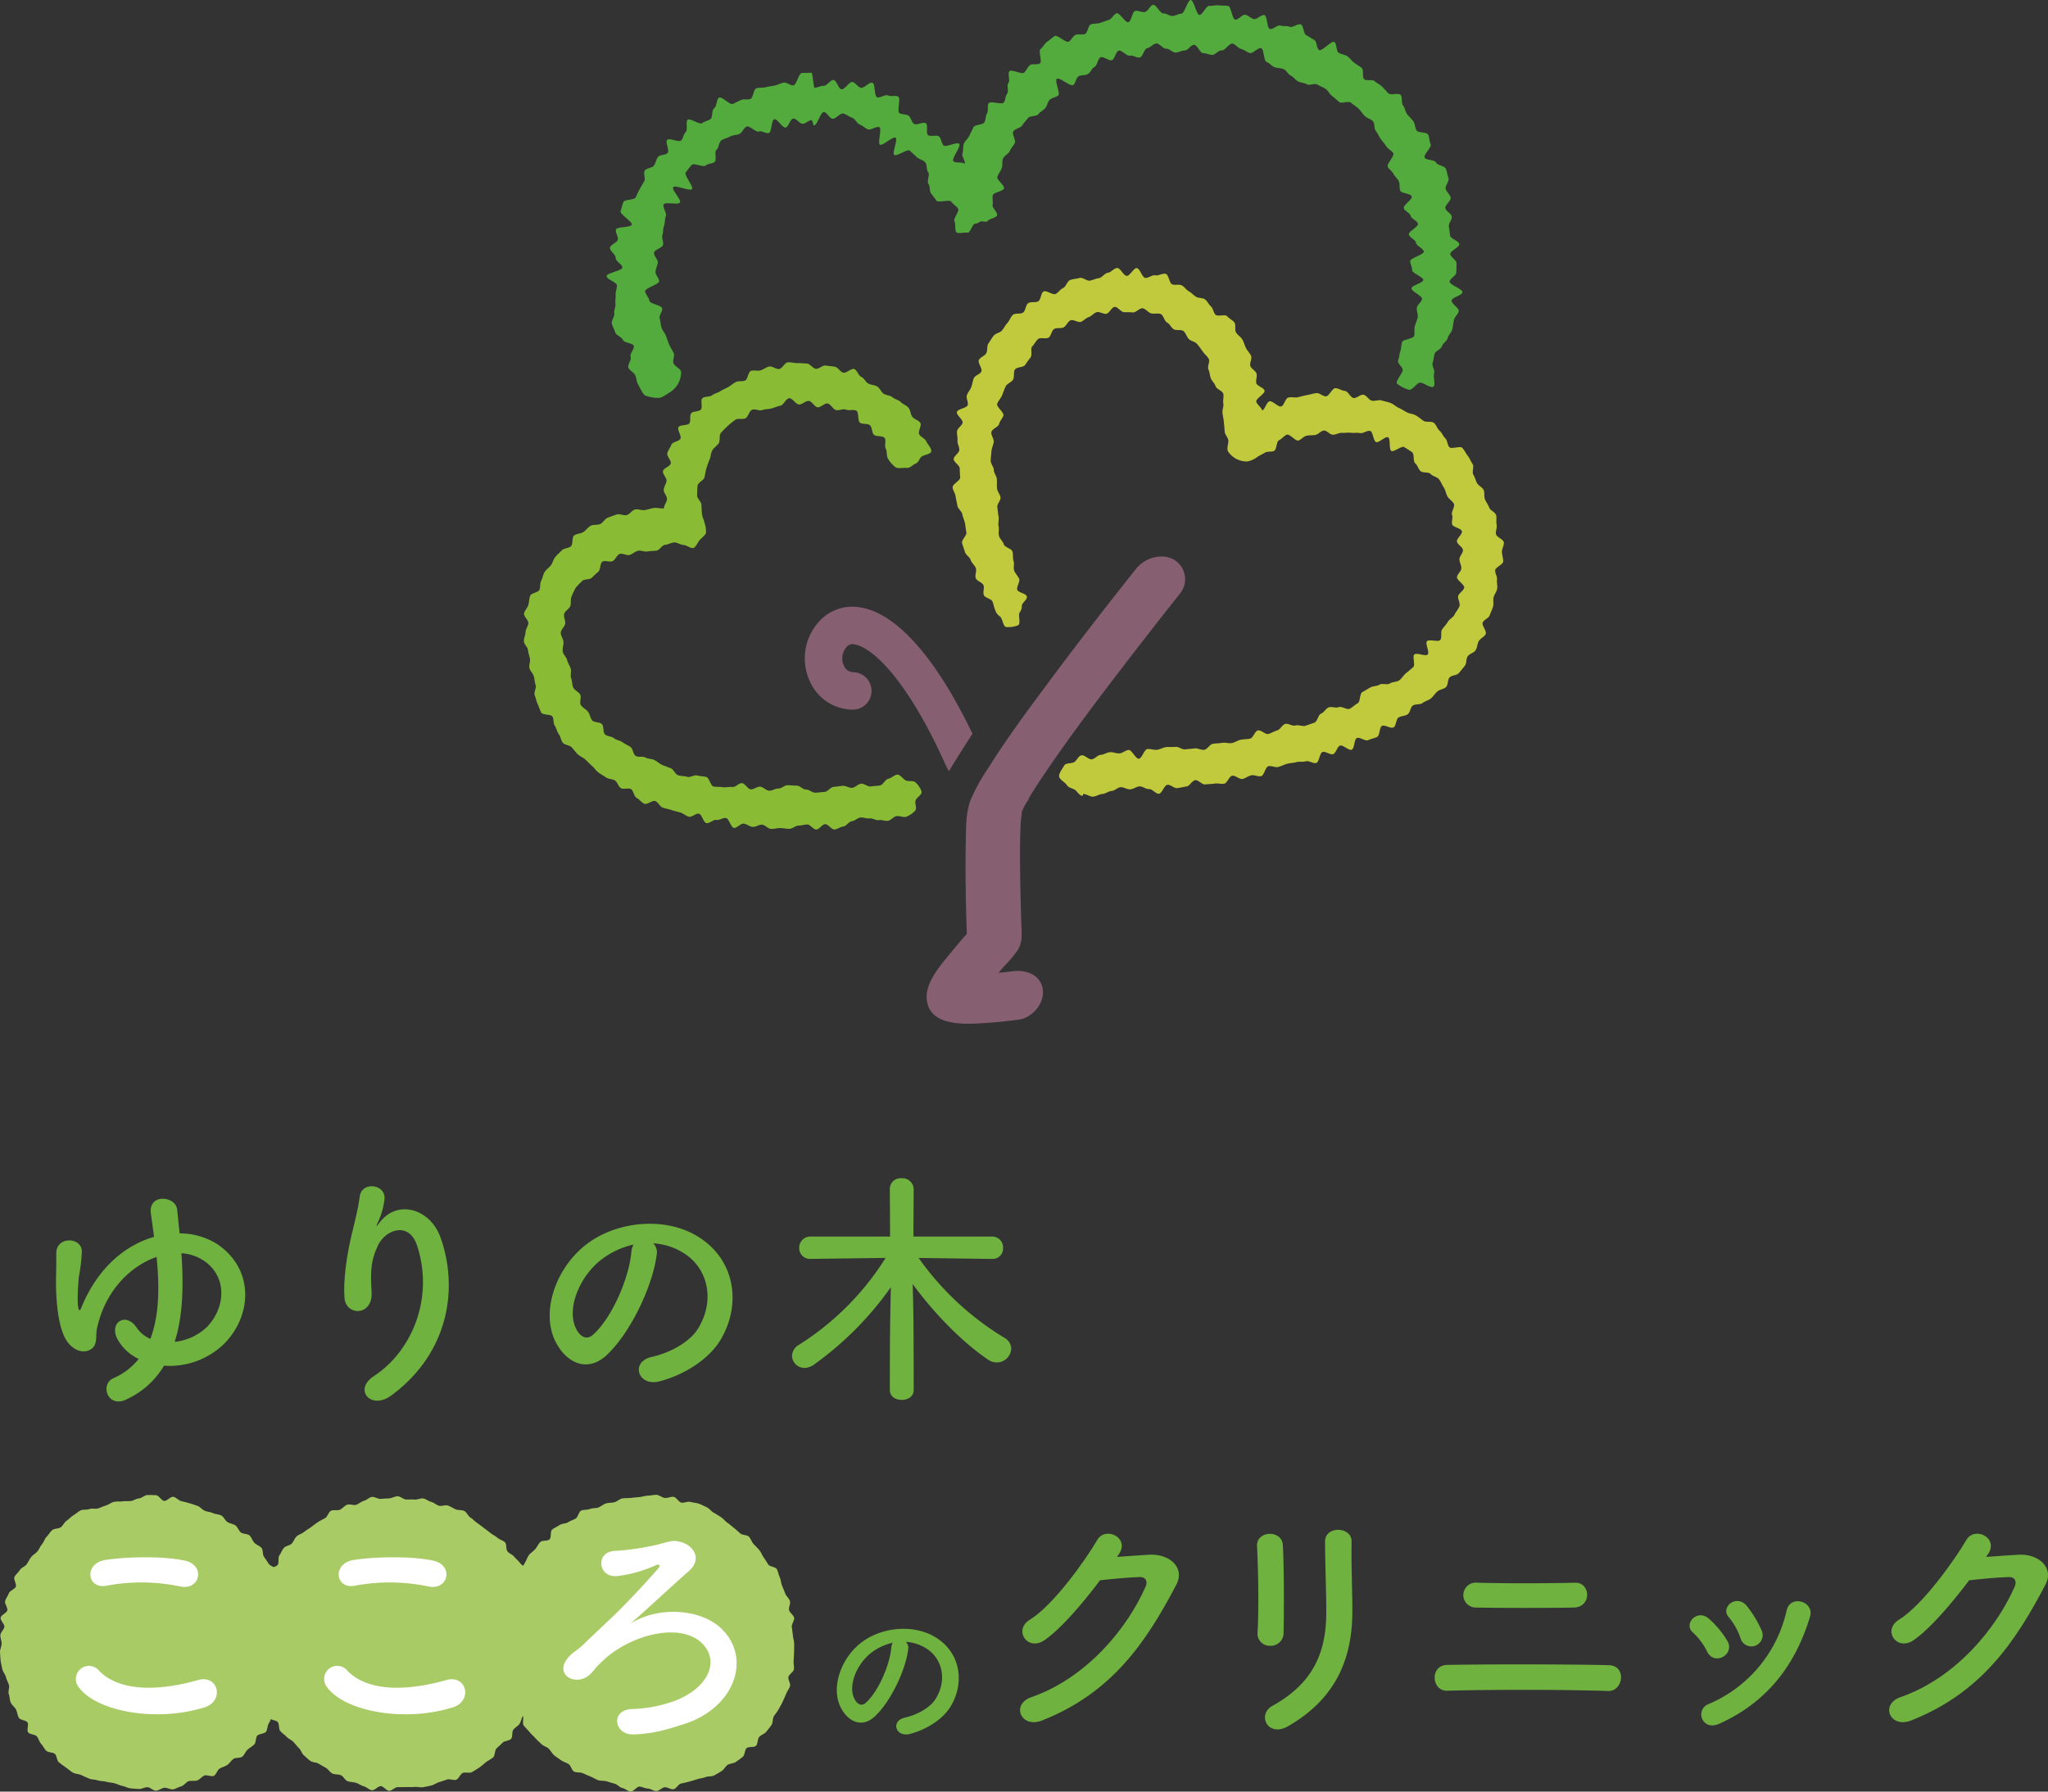 <svg xmlns="http://www.w3.org/2000/svg" width="169.333mm" height="148.167mm" viewBox="0 0 479.999 420"><rect x="0" y="0" width="479.999" height="420" fill="#333333" stroke="none"/><g id="レイヤー_2" data-name="レイヤー 2"><g id="レイヤー_1-2" data-name="レイヤー 1"><path d="M186.132,385.3c0,.67.009,1.337-.028,2s-.019,1.343-.1,2,.178,1.392.065,2.043-1.135,1.129-1.287,1.774.566,1.532.375,2.167-.689,1.2-.917,1.819-.546,1.227-.81,1.835-.642,1.175-.939,1.767-.8,1.077-1.13,1.651-.17,1.468-.535,2.022-.842,1.059-1.24,1.591-1.234.724-1.662,1.232-.263,1.561-.719,2.043-1.758.126-2.239.582-.358,1.589-.867,2.018-1.088.8-1.62,1.194-1.393.332-1.948.7-.858,1.138-1.434,1.471-1.143.716-1.736,1.015-1.413.123-2.024.387-1.305.265-1.93.491-1.247.37-1.884.561-1.262.293-1.912.446-1.1,1.231-1.754,1.345-1.419-.543-2.082-.467-1.258.854-1.926.891-1.345-.593-2.014-.593-1.3-.421-1.954-.46-1.446,1.252-2.1,1.176-1.266-.725-1.917-.839-1.171-.864-1.814-1.016-1.247-.373-1.88-.564-1.366-.037-1.989-.263-1.177-.6-1.786-.862-1.229-.472-1.82-.769-1.485-.059-2.058-.392-.7-1.39-1.255-1.755-1.25-.5-1.781-.9-1.106-.732-1.615-1.159-.786-1.094-1.269-1.55-1.266-.6-1.722-1.081-1-.9-1.429-1.407-.993-.928-1.391-1.461-.974-.972-1.341-1.528.142-1.654-.191-2.229-.5-1.208-.8-1.8-1.529-.749-1.793-1.36.058-1.461-.17-2.087-.834-1.125-1.025-1.764.514-1.5.361-2.148-1-1.133-1.114-1.791.485-1.4.409-2.058-1.025-1.234-1.064-1.9.878-1.342.878-2.012-.933-1.351-.895-2.011.649-1.285.725-1.941.233-1.3.348-1.95.446-1.245.6-1.888-.056-1.376.133-2.011.583-1.195.81-1.817.724-1.117.986-1.725.553-1.172.85-1.765.026-1.48.359-2.054.542-1.236.907-1.791.535-1.274.933-1.805,1.062-.88,1.489-1.388.706-1.175,1.162-1.658,1.7-.168,2.184-.624.1-1.88.611-2.307,1.209-.66,1.743-1.057,1.429-.283,1.983-.649,1.21-.533,1.785-.866.676-1.555,1.269-1.854,1.429-.126,2.04-.392,1.373-.121,2-.349,1.135-.765,1.774-.955,1.334-.122,1.984-.275,1.193-.787,1.851-.9,1.345-.04,2.007-.116,1.326-.162,1.994-.2,1.332-.334,2-.334,1.373-.233,2.032-.194,1.3.658,1.963.734,1.422-.371,2.074-.257,1.127,1.2,1.77,1.35,1.478-.359,2.113-.169,1.371.191,2,.417,1.245.565,1.854.828,1.03.983,1.622,1.282,1.13.708,1.7,1.041.962.951,1.517,1.316,1.012.831,1.543,1.227.975.865,1.483,1.292,1.521.278,2,.734.638,1.241,1.094,1.725.939.928,1.368,1.437.621,1.182,1.018,1.715.7,1.1,1.062,1.656,1.687.523,2.02,1.1.388,1.33.687,1.925.273,1.348.536,1.959.524,1.219.752,1.846.909,1.111,1.1,1.75-.359,1.476-.207,2.125,1.072,1.143,1.187,1.8-.636,1.439-.558,2.1.212,1.3.251,1.966.307,1.311.307,1.98" style="fill:#a9cb65"/><path d="M127.884,385.3c0,.67.006,1.36-.032,2.02s-.224,1.341-.3,2,.025,1.376-.09,2.027-1.067,1.148-1.219,1.793.556,1.536.367,2.171-1.253,1-1.479,1.62-.72,1.12-.983,1.728-.606,1.148-.9,1.739-.373,1.276-.706,1.85-.4,1.3-.768,1.854-1.072.854-1.468,1.386-.087,1.626-.516,2.134-1.524.421-1.98.9-.956.887-1.439,1.343-.28,1.686-.789,2.115-1.156.724-1.688,1.12-1.018.909-1.574,1.274-1.145.734-1.72,1.067-1.57-.1-2.165.2-.863,1.3-1.474,1.565-1.541-.275-2.167-.047-1.233.425-1.872.616-1.186.646-1.834.8-1.294.276-1.952.391-1.343-.134-2.006-.056-1.3-.008-1.971.029-1.291.011-1.961.011-1.351.909-2.011.87-1.241-1.024-1.9-1.1-1.5,1.079-2.156.964-1.224-.773-1.869-.926-1.206-.634-1.84-.825-1.348-.152-1.97-.378-.959-1.145-1.567-1.407-1.4-.093-1.99-.392-.947-1-1.521-1.328-1.146-.608-1.7-.973-1.424-.259-1.956-.655-.994-.882-1.5-1.311-.666-1.222-1.148-1.678-.849-.981-1.3-1.464-1.178-.692-1.607-1.2-1.092-.822-1.489-1.355-.171-1.481-.536-2.036-1.743-.48-2.076-1.055.082-1.562-.217-2.157-.759-1.1-1.023-1.709-.309-1.293-.537-1.918-1.359-.957-1.55-1.6.086-1.423-.068-2.071.569-1.457.454-2.114-1.123-1.164-1.2-1.827-.357-1.321-.4-1.989.906-1.351.906-2.021-.278-1.322-.241-1.981.548-1.268.624-1.924.181-1.282.294-1.934-.721-1.5-.569-2.143,1.3-1.022,1.487-1.656-.517-1.561-.291-2.184,1.281-.913,1.544-1.523.348-1.274.647-1.865-.057-1.543.276-2.118,1.546-.6,1.911-1.153-.04-1.641.356-2.172.614-1.242,1.042-1.751,1.4-.548,1.86-1.03.658-1.227,1.141-1.683,1.24-.611,1.749-1.039,1.1-.731,1.634-1.129,1.04-.808,1.594-1.173,1.158-.628,1.733-.961.755-1.413,1.35-1.712,1.489.021,2.1-.242,1.062-.943,1.688-1.171,1.466.207,2.105.017,1.161-.772,1.809-.925,1.211-.809,1.869-.925,1.43.537,2.095.461,1.314-.084,1.982-.123,1.316-.493,1.983-.493,1.31.723,1.969.76,1.323-.058,1.981.018,1.4-.376,2.053-.262,1.229.654,1.874.806,1.168.707,1.8.9,1.482-.275,2.105-.049,1.189.621,1.8.884,1.442.093,2.035.39.868,1.212,1.442,1.544,1,.886,1.552,1.251,1.048.779,1.58,1.175,1.049.776,1.556,1.2,1.169.661,1.653,1.117,1.3.581,1.76,1.064.152,1.631.579,2.139,1.2.716,1.594,1.249,1,.917,1.366,1.471,1.23.828,1.563,1.4.267,1.395.566,1.99.065,1.43.328,2.042.249,1.3.477,1.925,1.057,1.03,1.248,1.668.456,1.258.61,1.906.43,1.279.546,1.937-.349,1.39-.273,2.053.97,1.256,1.007,1.924-.084,1.356-.084,2.025" style="fill:#a9cb65"/><path d="M69.257,385.3c0,.67-.721,1.32-.758,1.979s-.411,1.279-.487,1.935.648,1.433.535,2.084-.564,1.25-.716,1.895-.86,1.128-1.049,1.762.423,1.531.2,2.153-.381,1.3-.645,1.908-.612,1.2-.911,1.794-1.252.83-1.583,1.4-.475,1.247-.841,1.8-.271,1.439-.667,1.972-1.617.4-2.044.914-.233,1.552-.688,2.035-1.1.781-1.586,1.237-.716,1.206-1.226,1.633-1.571.145-2.105.541-.863,1.044-1.419,1.41-1.219.517-1.794.85-.755,1.4-1.35,1.7-1.614-.33-2.225-.066-1.041.916-1.666,1.144-1.379-.013-2.018.178-1.078,1.048-1.728,1.2-1.247.6-1.905.716-1.409-.452-2.072-.375-1.277.655-1.945.694-1.34-.831-2.009-.831-1.328.461-1.987.424-1.327-.067-1.984-.143-1.266-.459-1.917-.574-1.232-.483-1.875-.635-1.3-.16-1.939-.349-1.351-.094-1.975-.322-1.376-.145-1.984-.409-1.24-.522-1.831-.82-1.408-.248-1.982-.58-1.085-.841-1.638-1.206-1.094-.805-1.626-1.2-.456-1.565-.964-1.992-1.531-.27-2.014-.726S10.1,409.28,9.641,408.8s-.584-1.242-1.011-1.751-1.642-.4-2.04-.933.222-1.776-.144-2.331-1.7-.508-2.032-1.083-.357-1.34-.656-1.934-.988-1.031-1.251-1.642-.22-1.369-.448-2,.225-1.469.034-2.108-.545-1.209-.7-1.857-.73-1.206-.845-1.864-.325-1.31-.4-1.973-.1-1.343-.143-2.011.381-1.343.381-2.013-.343-1.349-.3-2.009.868-1.256.944-1.912-1-1.5-.89-2.149,1.42-1.075,1.572-1.718-.7-1.568-.513-2.2.665-1.209.891-1.832,1.345-.884,1.609-1.494-.6-1.746-.3-2.339.936-1.034,1.267-1.608,1.237-.794,1.6-1.347.644-1.148,1.042-1.68,1.057-.824,1.484-1.333.6-1.208,1.059-1.691.6-1.276,1.079-1.732.8-1.131,1.307-1.558,1.487-.272,2.02-.668.8-1.161,1.36-1.528,1.006-.936,1.581-1.269,1.086-.85,1.681-1.149,1.463-.053,2.076-.319,1.44.072,2.066-.156,1.2-.5,1.84-.687,1.169-.7,1.819-.849,1.338,0,1.994-.112,1.31,0,1.973-.077,1.257-.579,1.925-.618,1.314-.794,1.984-.794,1.367.007,2.027.044,1.229,1.268,1.885,1.344,1.507-1.082,2.158-.967,1.206.857,1.849,1.009,1.3.31,1.936.5,1.273.4,1.9.631,1.075.874,1.684,1.136,1.337.254,1.929.551,1.4.235,1.972.568.854,1.16,1.407,1.524,1.351.4,1.883.792.744,1.2,1.251,1.633,1.565.257,2.049.713.672,1.238,1.128,1.722,1.253.695,1.68,1.2.194,1.557.591,2.089.739,1.089,1.1,1.644,1.4.71,1.729,1.285-.211,1.627.088,2.221.329,1.276.595,1.887,1.168.942,1.4,1.568.118,1.35.309,1.989.031,1.336.183,1.985.871,1.156.986,1.814-.359,1.372-.281,2.035.635,1.254.674,1.922.6,1.319.6,1.988" style="fill:#a9cb65"/><path d="M29.48,328.126c-4.3,1.977-6.111-3.669-2.85-5.064a15.384,15.384,0,0,0,5.876-4.481,11.108,11.108,0,0,1-4.947-4.6c-2.1-3.841,1.863-6.576,4.482-2.737a7.284,7.284,0,0,0,3.2,2.619c2.21-5.76,2.1-12.86,1.455-19.2-6.052,2.095-12.047,7.857-13.967,16.761-.408,1.746.351,4.073-1.745,5.062-1.571.756-3.55.116-5.005-1.686-2.153-2.679-2.909-8.846-2.851-14.956.06-2.909.06-3.2.06-6.052,0-4.074,6.109-3.841,5.992-.291a41.622,41.622,0,0,1-.7,5.818c0,.058-.524,5.413-.116,7.275.174.815.407.7.7-.058,3.9-9.543,10.532-14.723,17.05-16.585-.291-2.036-.525-3.9-.758-5.529-.58-4.713,5.82-4.072,6.169-.873.175,1.688.349,3.552.582,5.589a16.415,16.415,0,0,1,8.961,2.617c8.5,5.876,8.031,16.525,1.571,23.16a18.322,18.322,0,0,1-14.2,5.237,19.757,19.757,0,0,1-8.961,7.974m11.463-13.561a12.894,12.894,0,0,0,7.508-3.432c4.072-4.132,5-10.941.115-15.013a10.627,10.627,0,0,0-6.051-2.328c.465,6.691.523,14.257-1.572,20.773" style="fill:#6fb23f"/><path d="M87.621,322.6c9.019-5.878,14.139-18.447,10.125-30.609-1.921-5.818-7.45-3.665-9.137-.058-1.688,3.55-1.8,5.936-1.512,11,.289,5.645-5.994,5.587-6.344,1.4-.349-4.6.641-10.183,1.339-13.441.64-2.968,1.746-6.809,2.212-10.358.463-3.668,6.11-2.968,5.818.523a17.434,17.434,0,0,1-1.513,5.411c-.755,1.571-.173.814.407.059,4.248-5.47,11.814-3.084,14.2,3.492,4.248,11.753,2.155,27.058-11.52,37.126-4.714,3.49-8.963-1.34-4.074-4.54" style="fill:#6fb23f"/><path d="M153.907,294.141c-.932,7.391-6.168,18.387-11.755,23.568-4.481,4.131-9.368,1.861-11.929-3.144-3.666-7.215.233-18.038,8.031-23.451,7.157-4.945,17.806-5.76,25.137-1.338,9.019,5.412,10.476,16.119,5.413,24.44-2.734,4.481-8.439,8.089-14.2,9.6-5.12,1.338-6.924-4.54-1.921-5.7,4.423-.989,8.9-3.492,10.825-6.518,4.131-6.517,2.561-14.139-3.2-17.8a15.1,15.1,0,0,0-7.216-2.329,2.909,2.909,0,0,1,.815,2.677m-12.919,1.1c-5.412,4.191-8.321,11.929-5.878,16.409.873,1.688,2.388,2.561,3.841,1.28,4.365-3.839,8.439-13.091,9.019-19.376a4.122,4.122,0,0,1,.526-1.8,19.3,19.3,0,0,0-7.508,3.491" style="fill:#6fb23f"/><path d="M232.531,295.129l-17.225-.232a67.02,67.02,0,0,0,20.135,18.738,2.991,2.991,0,0,1,1.569,2.5,3.4,3.4,0,0,1-3.373,3.259,3.626,3.626,0,0,1-2.037-.642c-5.937-4.014-12.571-10.707-17.691-17.747.175,6.225.233,9.6.233,24.847,0,1.571-1.4,2.326-2.794,2.326s-2.792-.755-2.792-2.326c0-14.606.115-18.273.232-24.091a76.313,76.313,0,0,1-18.039,18.155,3.864,3.864,0,0,1-2.153.758,2.911,2.911,0,0,1-2.968-2.8,3.1,3.1,0,0,1,1.629-2.617,64.653,64.653,0,0,0,20.31-20.368l-17.516.232h-.058a2.516,2.516,0,0,1-2.677-2.617,2.6,2.6,0,0,1,2.735-2.619h18.562l-.057-11.172a2.5,2.5,0,0,1,2.734-2.5,2.638,2.638,0,0,1,2.852,2.5l-.058,11.172h18.447a2.531,2.531,0,0,1,2.559,2.676,2.422,2.422,0,0,1-2.5,2.56Z" style="fill:#6fb23f"/><path d="M18.423,395.481a3.068,3.068,0,0,1,4.831-3.783c4.946,5.063,14.373,4.656,23.159,2.153,4.831-1.338,6.227,4.945,1.513,6.4-11.521,3.607-25.487.873-29.5-4.772m6.518-23.742c-4.6.873-5.354-5.3-.174-6.053,5.529-.814,13.733-.873,18.563.175,4.887,1.048,3.607,7.042-1.107,6.051a44.247,44.247,0,0,0-17.282-.173" style="fill:#fff"/><path d="M76.622,395.481a3.067,3.067,0,0,1,4.829-3.783c4.947,5.063,14.375,4.656,23.16,2.153,4.832-1.338,6.227,4.945,1.514,6.4-11.521,3.607-25.489.873-29.5-4.772m6.517-23.742c-4.6.873-5.353-5.3-.173-6.053,5.527-.814,13.733-.873,18.562.175,4.887,1.048,3.606,7.042-1.106,6.051a44.252,44.252,0,0,0-17.283-.173" style="fill:#fff"/><path d="M169.428,382.147c6.672,6.91,2.648,18.258-9.1,22.023-3.838,1.2-6.662,2.2-11.7,2.428-4.691.258-5.666-5.661-.62-5.949a31.737,31.737,0,0,0,10.624-2.106c7.132-2.976,9.378-8.28,6.942-12.042-4.407-6.784-17.618-3.722-24.541,3.068-2.219,2.153-1.033,1.2-2.623,2.821-3.128,3.246-8.961.315-5.1-3.982,1.282-1.411,1.607-1.094,4.021-3.464,2.981-2.908,3.542-3.33,6.776-6.452s7.846-8.112,10.234-10.894c.517-.6.08-.988-.464-.741a31.027,31.027,0,0,1-8.971,2.593c-4.788.718-5.595-5.831-.569-5.886a62.235,62.235,0,0,0,9.992-1.515c3.285-.9,3.584-.991,5.185-.569,3.088.78,5.157,4.045,1.888,6.871-4.215,3.684-9.782,8.948-13.678,12.307,6.353-4.15,16.711-3.71,21.714,1.489" style="fill:#fff"/><path d="M212.849,386.686c-.621,4.927-4.113,12.262-7.839,15.715-2.986,2.755-6.247,1.242-7.952-2.1-2.446-4.813.153-12.029,5.352-15.638,4.774-3.3,11.874-3.841,16.763-.892,6.015,3.608,6.985,10.749,3.61,16.3-1.824,2.989-5.628,5.394-9.469,6.4-3.414.892-4.617-3.026-1.28-3.8,2.949-.661,5.936-2.328,7.216-4.347,2.755-4.344,1.709-9.428-2.132-11.873a10.093,10.093,0,0,0-4.813-1.553,1.943,1.943,0,0,1,.544,1.786m-8.614.737c-3.608,2.8-5.55,7.956-3.92,10.943.584,1.125,1.592,1.706,2.561.854,2.911-2.561,5.627-8.732,6.015-12.922a2.749,2.749,0,0,1,.349-1.2,12.868,12.868,0,0,0-5,2.328" style="fill:#6fb23f"/><path d="M261.788,364.988c2.5-.174,5.354-.407,7.68-.523,4.48-.233,8.381,2.91,6.228,7.04-7.1,13.559-15.13,25.373-31.482,31.831-4.947,1.921-7.332-3.783-2.5-5.469,12.918-4.483,22.521-16.121,26.826-26.013.466-1.106,0-2.21-1.395-2.152-2.444.057-6.693.464-9.312.757-3.957,5.236-9.077,11.345-13.093,14.082-3.9,2.618-7.331-2.387-3.375-4.832,5.587-3.432,13.151-14.139,15.828-18.735,1.921-3.259,7.739-.465,5,3.432Z" style="fill:#6fb23f"/><path d="M297.755,385.821a2.852,2.852,0,0,1-3.025-2.968c.349-5.76.173-14.9-.116-20.426-.177-3.607,5.818-3.9,6.051-.231.291,5.236.291,15.186.174,20.6a3.008,3.008,0,0,1-3.084,3.026m.465,14.083c10.3-5.7,12.629-13.5,12.629-22.172,0-4.538-.292-11.753-.292-16.351,0-3.783,6.285-3.55,6.225,0-.115,4.945.176,11.464.176,16.292,0,10.009-3.026,20.077-15.071,27-4.773,2.736-7.333-2.734-3.667-4.77" style="fill:#6fb23f"/><path d="M339.194,396.354c-3.723.116-4.13-5.993,0-6.053,9.659-.175,27.99-.175,37.824.06,4.365.115,3.376,6.167-.056,6.051-11.116-.349-27.35-.349-37.768-.058m6.751-19.5a2.924,2.924,0,1,1,.349-5.82c6.342.176,15.943.176,22.867,0,3.669-.115,3.96,5.705-.289,5.82-6.111.116-16.876.116-22.927,0" style="fill:#6fb23f"/><path d="M400.126,387.216a15.258,15.258,0,0,0-3.317-4.48c-2.386-2.037.989-5.7,3.724-3.259a22.058,22.058,0,0,1,4.307,5.18c1.861,3.143-2.968,5.994-4.714,2.559m-1.164,15.77a2.582,2.582,0,0,1,1.453-3.49,31.15,31.15,0,0,0,18.331-22c.931-3.783,6.577-2.037,5.471,1.512-3.317,11-9.776,19.9-21.241,25.08-1.977.873-3.432.174-4.014-1.106m8.961-18.969a15.385,15.385,0,0,0-2.734-4.887c-2.1-2.33,1.8-5.529,4.189-2.679a24.883,24.883,0,0,1,3.492,5.762,2.642,2.642,0,1,1-4.947,1.8" style="fill:#6fb23f"/><path d="M465.482,364.988c2.5-.174,5.354-.407,7.68-.523,4.48-.233,8.381,2.91,6.228,7.04-7.1,13.559-15.13,25.373-31.482,31.831-4.947,1.921-7.332-3.783-2.5-5.469,12.918-4.483,22.521-16.121,26.826-26.013.466-1.106,0-2.21-1.395-2.152-2.444.057-6.693.464-9.312.757-3.957,5.236-9.077,11.345-13.093,14.082-3.9,2.618-7.331-2.387-3.375-4.832,5.587-3.432,13.151-14.139,15.828-18.735,1.921-3.259,7.739-.465,5,3.432Z" style="fill:#6fb23f"/><path d="M266.268,133.349q-10.956,13.719-21.432,27.822c-4.58,6.174-9.163,12.394-13.238,18.917a45.527,45.527,0,0,0-4.055,7.3c-1.15,2.953-1.109,6.105-1.174,9.231-.173,8.375.014,16.765.34,25.135q.635-2.18,1.27-4.354-2.682,2.922-5.186,6c-2.4,2.96-6.132,7.057-5.553,11.182.771,5.483,7.5,5.549,11.724,5.359,3.284-.146,6.577-.482,9.837-.915,3.167-.418,6.054-3.862,5.6-7.061-.509-3.593-4.057-4.678-7.156-4.269-.433.058-.864.109-1.3.16-.474.056-.949.1-1.42.156-.8.1,1.381-.117.53-.053-.414.029-.827.077-1.241.111-1.243.1-2.488.19-3.736.232-.691.021-1.382.034-2.07.017-.562-.015-2.552-.312-.452.058-1.117-.2-.4-.163.321.255,1.637.956,2.741,4.3,1.851,5.262.678-.737-.051-1.353-.093,0,.012-.406.788-1.2,1.022-1.528,1.484-2.082,3.138-4.05,4.806-5.984a27.575,27.575,0,0,0,3.138-3.76c1.127-1.909.842-4.045.771-6.162-.18-5.494-.309-11-.309-16.5q0-1.125.008-2.25c-.01,1.2.01-.47.019-.883.029-1.394.071-2.79.158-4.182.049-.786.248-1.635.224-2.415-.027-.9-.435,1.1-.243.768a6.926,6.926,0,0,0,.3-.778c.243-.584.532-1.151.827-1.71.272-.521,1.114-1.508,1.16-2.068-.066.776-.762,1.251-.285.482.136-.219.27-.44.406-.662.232-.369.463-.739.7-1.106q.909-1.427,1.851-2.829c5.948-8.908,12.433-17.463,18.942-25.964q6.6-8.619,13.352-17.113a5.347,5.347,0,0,0-1.212-7.986c-2.975-1.736-6.954-.491-9.005,2.078" style="fill:#866071"/><path d="M185.03,194.3c-.723,0-1.445-.17-2.158-.182s-1.455.233-2.167.2-1.394-.944-2.107-.987-1.491.578-2.2.518-1.389-.686-2.1-.762-1.591,1.078-2.3.985-1.143-2.2-1.849-2.31-1.544.579-2.247.452-1.652.888-2.35.744-1.026-2.036-1.722-2.2-1.7.886-2.389.7-1.287-.773-1.968-.975-1.4-.358-2.075-.582-1.41-.338-2.079-.581-1.056-1.25-1.718-1.516-1.95.9-2.6.616-1.136-1.041-1.778-1.352-.725-1.752-1.355-2.088-1.713.141-2.331-.216-.81-1.421-1.413-1.8-1.506-.3-2.092-.71-1.233-.747-1.8-1.177-.956-1.1-1.508-1.557-1.017-1-1.547-1.476-1.273-.735-1.779-1.236-.929-1.095-1.415-1.62-1.6-.516-2.065-1.063-.511-1.455-.944-2.024-.54-1.377-.939-1.958-.192-1.549-.562-2.15-2.282-.329-2.62-.947-.535-1.381-.839-2.016-.423-1.413-.693-2.065.452-1.7.219-2.367-.234-1.386-.428-2.065-.874-1.224-1.027-1.915.229-1.466.119-2.164-.389-1.348-.455-2.054-.948-1.364-.965-2.072.362-1.433.391-2.141.577-1.362.655-2.067-1.122-1.613-1-2.308.817-1.316,1-2,.192-1.453.42-2.126,1.91-.769,2.187-1.423.071-1.467.4-2.1c.338-.659.421-1.423.8-2.045s1.056-1.029,1.489-1.62.567-1.392,1.044-1.951,1.021-1.034,1.542-1.554,1.527-.441,2.087-.92.175-2.111.769-2.547,1.52-.406,2.145-.8,1.063-1.112,1.715-1.462,1.581-.119,2.255-.426,1.082-1.218,1.773-1.483,1.394-.521,2.1-.747c.693-.219,1.617.326,2.337.141s1.238-1.168,1.968-1.314c.713-.146,1.54.248,2.274.137s1.428-.411,2.17-.489c.723-.076,1.562.146,2.306.1-.036-.725.723-1.511.727-2.211,0-.727-.822-1.445-.778-2.143.046-.725.56-1.38.647-2.075.09-.72-.958-1.618-.824-2.306.136-.71,1.644-1.1,1.821-1.778.185-.7-1.029-1.815-.8-2.481.231-.681.7-1.321.97-1.971s1.786-.744,2.107-1.371-.82-2.109-.455-2.713,2.138-.321,2.547-.9-.015-1.808.435-2.353,1.759-.335,2.248-.848-.149-2.212.374-2.688,1.718-.241,2.27-.681,1.352-.56,1.934-.961,1.267-.62,1.875-.985,1.134-.84,1.761-1.163,1.511-.058,2.155-.343.715-2.024,1.377-2.265,1.552.076,2.226-.121c.7-.207,1.335-.735,2.055-.9s1.62.7,2.348.579,1.284-1.486,2.016-1.559,1.515.207,2.25.177,1.484.081,2.218.1,1.387,1.175,2.122,1.235,1.549-.866,2.274-.759,1.476.137,2.2.287,1.2,1.178,1.912,1.375,1.895-1.092,2.588-.844.991,1.549,1.664,1.844,1,1.221,1.647,1.564,1.464.3,2.087.686.871,1.228,1.464,1.663,1.518.358,2.078.842,1.425.6,1.946,1.126,1.35.783,1.827,1.348.467,1.52.9,2.121,1.488.793,1.875,1.425-.6,2.012-.253,2.674c.333.644,1.34.951,1.637,1.637.319.734,1.272,1.6,1.185,2.345-.09.763-2.007.815-2.467,1.432-.445.6-.491,1.153-1.226,1.472s-1.3,1.073-2.038.985c-.766-.09-2.07.282-2.688-.177a6.648,6.648,0,0,1-1.81-2.153c-.3-.7-.087-1.542-.445-2.18-.37-.661.168-1.892-.258-2.488-.438-.616-2.053-.255-2.544-.8s-.355-1.7-.907-2.189-1.711-.168-2.316-.6-.219-2.457-.866-2.817-1.752.054-2.435-.241-1.666.3-2.377.076S194.73,94.763,194,94.6s-1.644.973-2.381.878-1.333-1.457-2.078-1.491-1.476.814-2.221.844-1.637-1.564-2.374-1.477-1.284,1.591-2.009,1.739-1.391.448-2.1.657c-.694.2-1.467.117-2.153.384s-1.8-.386-2.457-.06-.837,1.568-1.462,1.953-1.846-.051-2.432.389-1.234.941-1.774,1.44-1.119,1.08-1.605,1.632-.08,1.849-.511,2.45c-.418.586-1.131,1-1.5,1.647-.353.625-.338,1.452-.635,2.133a21.531,21.531,0,0,0-.732,2.041c-.219.678-.294,1.389-.452,2.118-.151.7-1.538,1.234-1.63,1.975-.088.708-.078,1.521-.11,2.27-.029.713.99,1.474,1.017,2.223.025.713.051,1.438.129,2.187.073.71.492,1.379.616,2.121a6.253,6.253,0,0,1,.328,2.236c-.178.615-1.046,1.211-1.479,1.7s-.842,1.588-1.43,1.846-1.642-.642-2.311-.664c-.732-.022-1.469-.616-2.182-.6-.732.009-1.459.493-2.17.54-.732.048-1.325,1.289-2.033,1.372-.73.087-1.409.065-2.112.192-.725.129-1.522-.326-2.216-.156-.712.175-1.269.747-1.948.963-.7.224-1.71-.479-2.369-.211-.679.275-.985,1.335-1.62,1.656-.655.331-1.805-.233-2.411.144s-.406,1.938-.975,2.374a18.8,18.8,0,0,0-1.518,1.408c-.528.5-1.812.224-2.277.774a20.043,20.043,0,0,0-1.53,1.6,20.437,20.437,0,0,0-.927,2.012c-.335.649-.046,1.566-.306,2.248s-1.248,1.128-1.433,1.834.348,1.564.238,2.286-1,1.372-1.033,2.1.6,1.474.632,2.206-.27,1.489-.173,2.219c.1.715.876,1.309,1.037,2.026s.615,1.289.834,1.992-.165,1.567.107,2.25.173,1.523.494,2.187,1.24.988,1.608,1.627-.236,1.878.172,2.494c.4.6,1.224.963,1.671,1.549s.521,1.482.99,2.026,1.779.356,2.277.874.178,1.9.708,2.4,1.569.445,2.124.907,1.427.511,2.006.944,1.246.7,1.847,1.1.608,1.727,1.228,2.1,1.652.034,2.287.382,1.459.272,2.111.591,1.163.854,1.824,1.145,1.326.506,2,.771,1.014,1.4,1.695,1.638,1.474.158,2.168.372c.678.214,1.634-.5,2.332-.312s1.411.171,2.116.341,1,2.089,1.713,2.238,1.476.039,2.192.165,1.493-.151,2.211-.044,1.573-.98,2.293-.892,1.287,1.369,2.01,1.437,1.493-.671,2.218-.62c.708.049,1.374.907,2.1.941s1.45-.518,2.172-.5,1.43-.789,2.153-.786,1.413.112,2.138.1,1.452.939,2.177.91,1.484.788,2.209.747,1.447-.136,2.172-.192,1.355-1.1,2.077-1.168,1.421-.168,2.138-.251,1.521.56,2.238.465,1.338-.851,2.056-.958,1.583.759,2.3.639,1.454-.114,2.167-.243,1.209-1.411,1.922-1.552,1.3-.817,2.011-.968c.784-.168,1.494,1.16,2.2,1.394.732.238,1.727-.083,2.245.489a5.042,5.042,0,0,1,1.348,2.05c.168.784-1.163,1.387-1.394,2.1-.238.732.418,1.944-.153,2.459a5.5,5.5,0,0,1-2.141,1.409c-.693.148-1.51-.316-2.2-.18s-1.257.956-1.946,1.082-1.483-.265-2.172-.151-1.506-.5-2.2-.4-1.453-.3-2.143-.2-1.3.785-2,.868-1.289,1.155-1.987,1.231-1.365.635-2.061.7-1.52-1.3-2.216-1.248-1.333,1.218-2.028,1.257-1.465-1.209-2.163-1.184-1.386.258-2.082.27-1.394.751-2.089.751" style="fill:#8abb34"/><path d="M253.725,186.559c-.781,0-1.238-1.089-1.875-1.449-.655-.37-1.431-.446-1.822-1.09-.38-.623-1.776-1.277-1.8-2.06-.027-.8.834-1.832,1.187-2.489.362-.681,1.717-.416,2.369-.824.635-.394.988-1.557,1.788-1.586.742-.025,1.518.975,2.248.946s1.435-1.014,2.162-1.051c.742-.036,1.447-.576,2.175-.62s1.5.326,2.223.28,1.423-.754,2.148-.808,1.649,2.119,2.376,2.058,1.289-2.2,2.014-2.272,1.5.255,2.226.182,1.418-.547,2.141-.627,1.481.022,2.2-.066c.737-.09,1.574.686,2.294.591s1.474-.121,2.191-.224c.735-.107,1.565.436,2.28.324.732-.114,1.291-1.28,2.006-1.4.733-.122,1.479-.1,2.195-.231s1.539.189,2.252.051,1.384-.628,2.094-.776c.728-.153,1.491-.1,2.2-.263.725-.163,1.1-1.749,1.81-1.917.722-.175,1.766,1,2.467.82.724-.187,1.369-.637,2.07-.832.72-.2,1.162-1.3,1.86-1.508.716-.212,1.718.581,2.411.363.71-.224,1.659.284,2.345.053.708-.238,1.423-.477,2.1-.72.7-.253.89-1.861,1.564-2.119.695-.267,1.1-1.182,1.763-1.454.691-.285,1.681.224,2.34-.066.684-.3,1.949.681,2.6.375.674-.319,1.214-.944,1.856-1.27.667-.336.47-2.284,1.1-2.627.657-.358,1.253-.725,1.873-1.087.647-.378,1.538-.273,2.146-.657.632-.4,1.851.124,2.444-.28.618-.421,1.633-.316,2.209-.742.6-.445,1-1.2,1.554-1.649.587-.472,1.175-.971,1.713-1.44.564-.5-.253-2.464.26-2.96.545-.523,2.634.515,3.123,0,.516-.55-.63-2.556-.172-3.1.489-.577,2.7.253,3.123-.312.46-.608.029-1.858.418-2.444.424-.638.985-1.163,1.336-1.769.382-.664,1.27-1.065,1.574-1.688.34-.7.9-1.323,1.157-1.958.295-.73-.474-1.827-.277-2.462.217-.7,1.241-1.211,1.4-1.916s-1.793-1.8-1.691-2.516.973-1.294,1.019-2.016-.437-1.413-.445-2.138.883-1.462.82-2.185-1.287-1.257-1.4-1.975,1.33-1.724,1.16-2.43-2.056-.9-2.277-1.593.243-1.559-.027-2.233.745-1.931.426-2.586-1.126-1.092-1.491-1.722-.453-1.472-.859-2.075-.676-1.374-1.124-1.948-1.483-.706-1.97-1.248-1.866-.185-2.389-.693-.673-1.341-1.228-1.815-.156-2.17-.742-2.605-1.253-.825-1.844-1.2-2.4,1.243-3.014.9-.128-2.894-.768-3.191-2.136,1.365-2.8,1.114-.706-2.4-1.382-2.6-1.683.652-2.376.5-1.44.021-2.143-.076-1.406.061-2.114.017-1.377.431-2.09.441-1.44-1.042-2.147-.978-1.294.926-2,1.038-1.4.027-2.092.188-1.172.9-1.853,1.106-2.053-1.62-2.722-1.367-1.175,1.005-1.829,1.3-.506,2.145-1.141,2.481-1.542.058-2.155.428-1.251.64-1.844,1.043a5.231,5.231,0,0,1-2.331,1.025,5.3,5.3,0,0,1-2.517-.589,5.367,5.367,0,0,1-1.939-1.72c-.408-.666.059-1.7.051-2.515-.007-.747-.824-1.455-.861-2.182-.039-.744-.119-1.455-.187-2.177-.071-.742-.226-1.435-.329-2.153-.1-.739.334-1.54.195-2.25-.141-.732.163-1.564-.012-2.267-.183-.725-1.574-1.082-1.793-1.773-.224-.713-.858-1.2-1.121-1.871-.27-.695-.253-1.418-.562-2.072-.319-.674.428-1.861.068-2.489-.37-.647-1-1.128-1.411-1.727s-.858-1.2-1.323-1.756-1.421-.654-1.936-1.17-.677-1.389-1.243-1.848-1.7-.049-2.316-.45-.883-1.222-1.537-1.56-.825-1.729-1.513-2c-.664-.26-1.552.041-2.236-.153s-1.252-1.054-1.951-1.183-1.59,1.037-2.3.968-1.372-.053-2.085-.058-1.474-1.3-2.184-1.24S260,73.45,259.3,73.564s-1.544-.552-2.238-.384-1.2.927-1.882,1.148-1.156.839-1.817,1.109-1.842-.652-2.482-.333-.946,1.255-1.561,1.618-1.7.021-2.284.428-.664,1.52-1.221,1.965-2-.1-2.53.384-.89,1.226-1.382,1.747c-.452.474.112,1.975-.4,2.595-.433.528-.822,1.112-1.275,1.747-.4.564-1.963.418-2.369,1.07-.37.6-.068,1.654-.428,2.326-.336.62-1.421.931-1.739,1.617-.3.645-.56,1.387-.837,2.087-.263.662-.91,1.27-1.146,1.985-.224.676,1.652,2.012,1.457,2.737-.187.691-.844,1.245-1,1.98-.15.7-1.7,1.167-1.819,1.907-.114.7.63,1.574.547,2.318-.08.71-.474,1.425-.523,2.172-.046.715-.163,1.467-.177,2.214-.012.717.717,1.457.734,2.2.017.718.662,1.4.711,2.148.043.718-.039,1.433.039,2.175.07.715.71,1.34.812,2.077.1.713-.868,1.581-.742,2.316.124.71.136,1.455.287,2.187.146.7-.165,1.537.007,2.264.168.7-.09,1.547.1,2.267.189.7.919,1.273,1.133,1.988.207.691,1.781.958,2.014,1.668.224.686.01,1.513.258,2.216.243.684-.1,1.589.163,2.287.258.676.871,1.223,1.151,1.914.272.674-.716,1.9-.419,2.583.287.667,1.878.779,2.187,1.46.331.727-1.073,1.493-1.146,2.235a2.358,2.358,0,0,1-.491,1.574c-.433.608.336,2.7-.394,3.026a6.44,6.44,0,0,1-2.746.416c-.767-.075-.871-2.05-1.5-2.5a2.71,2.71,0,0,1-1.075-1.413c-.3-.672-.387-1.411-.671-2.07-.292-.677-1.742-.844-2.014-1.508-.28-.684.17-1.64-.09-2.309-.268-.688-1.562-.975-1.808-1.651-.253-.7.251-1.652.02-2.336-.239-.7-.983-1.223-1.2-1.912-.222-.7-1.151-1.2-1.35-1.892-.207-.713-.5-1.413-.679-2.109-.187-.715,1.172-1.81,1.007-2.508-.168-.72-.185-1.442-.331-2.145-.148-.725-.5-1.379-.623-2.085-.129-.727-1.048-1.311-1.153-2.019-.107-.73-.323-1.445-.406-2.155-.085-.732-.652-1.428-.71-2.141-.063-.736,1.8-1.585,1.766-2.3-.037-.739-.093-1.43-.1-2.145-.012-.74-1.431-1.464-1.416-2.18.017-.739,1.272-1.408,1.314-2.123.046-.74-.492-1.5-.421-2.209.075-.737-.2-1.506-.1-2.213.1-.732,1.165-1.285,1.294-1.985.131-.727-1.5-1.81-1.343-2.506.163-.72,2.343-.922,2.533-1.61.2-.713-.409-1.625-.19-2.3.228-.706.778-1.268,1.029-1.932.262-.7.321-1.435.6-2.087.294-.683,1.457-.907,1.766-1.544.325-.669-.92-2.112-.579-2.732.36-.657,1.34-.939,1.707-1.537.394-.643.11-1.7.5-2.28.425-.625.81-1.284,1.228-1.834.462-.61,1.518-.712,1.958-1.233.5-.594.822-1.284,1.275-1.764.516-.54.742-1.4,1.282-1.907s1.9-.114,2.461-.591.543-1.707,1.139-2.15,1.773-.058,2.391-.467.574-1.907,1.214-2.282,2.174.905,2.836.57,1.075-1.093,1.754-1.389.953-1.616,1.649-1.873,1.5-.275,2.211-.489,1.734.8,2.457.627,1.367-.459,2.1-.584,1.318-1.16,2.056-1.24,1.447-1.1,2.189-1.134,1.515,1.834,2.257,1.852,1.61-1.891,2.35-1.825,1.235,2.175,1.968,2.294,1.642-.769,2.366-.6,1.74-.562,2.452-.341.823,2.187,1.516,2.459c.669.263,1.569-.08,2.208.224s1.049,1.046,1.669,1.394,1.08.888,1.674,1.277,1.578.2,2.145.635.851,1.184,1.387,1.659.557,1.408,1.055,1.919,2.277-.173,2.744.37,1.263.887,1.691,1.462.007,1.775.4,2.374,1.119,1,1.474,1.629.525,1.353.846,2,.912,1.17,1.195,1.832-.421,1.7-.173,2.374,1.226,1.08,1.44,1.766-.226,1.545-.046,2.243,1.78,1.056,1.931,1.761-2.06,1.844-1.939,2.554,1.282,1.394,1.375,2.109c.669-.311,1-1.88,1.676-2.153s2.111,1.423,2.8,1.185.944-1.876,1.645-2.075,1.554.075,2.267-.088,1.43-.379,2.15-.5,1.445-.382,2.172-.462,1.53.8,2.26.759S312.233,91,312.965,91s1.5.594,2.236.64,1.32,1.576,2.05,1.666,1.606-.9,2.328-.766,1.228,1.216,1.941,1.391,1.576-.275,2.279-.058,1.436.34,2.124.6,1.236.844,1.909,1.141,1.263.718,1.92,1.053,1.466.348,2.1.72,1.184.864,1.8,1.273,1.8.019,2.393.459.8,1.394,1.355,1.851.81,1.292,1.34,1.781.46,1.571.966,2.089,2.552-.379,3.029.163.822,1.277,1.269,1.847.713,1.333,1.129,1.924-.2,1.882.18,2.5.516,1.337.866,1.97,1.226.97,1.54,1.622.046,1.542.326,2.209.744,1.228.985,1.912,1.408,1.065,1.612,1.761-.041,1.523.122,2.228-.27,1.515-.148,2.231,1.766,1.223,1.848,1.943-.491,1.533-.45,2.257.3,1.467.3,2.195-1.839,1.367-1.883,2.091.516,1.448.429,2.168.16,1.462.029,2.177-.662,1.311-.835,2.016.081,1.5-.136,2.194c-.207.672-.523,1.321-.788,2.032-.248.659-1.318.97-1.62,1.661-.287.647,1.027,2.06.686,2.732-.321.634-1.243.987-1.615,1.637-.355.618-.338,1.5-.744,2.128-.387.6-1.406.8-1.842,1.406-.416.581-.219,1.652-.683,2.238-.443.562-.917,1.153-1.406,1.717-.47.54-1.645.467-2.158,1.01-.494.518-.309,1.739-.844,2.259-.516.5-1.486.548-2.043,1.046-.535.479-.932,1.146-1.506,1.623-.552.457-1.362.62-1.953,1.072-.569.438-1.664.159-2.27.592-.586.418-.6,1.649-1.226,2.062-.6.4-1.493.346-2.126.74-.61.379-.528,1.948-1.17,2.32-.625.363-2.062-.7-2.717-.343-.632.346-.467,2.236-1.128,2.574-.643.328-1.428.44-2.1.761-.649.314-1.972-.8-2.651-.5-.659.3-.525,2.447-1.209,2.737-.664.279-2.075-1.224-2.763-.952-.669.268-.888,1.727-1.581,1.985-.677.253-1.81-.734-2.511-.489-.681.239-.744,2.331-1.449,2.562-.686.228-1.737-.613-2.445-.394-.691.214-1.518,0-2.231.207-.7.2-1.454.187-2.169.381-.7.193-1.353.562-2.07.747s-1.581-.353-2.3-.177-.993,2.162-1.715,2.325-1.579-.345-2.306-.192c-.711.151-1.35.708-2.078.851-.712.141-1.659-.9-2.386-.761s-1.17,1.751-1.9,1.878c-.713.124-1.5-.146-2.231-.029s-1.462.092-2.194.2c-.715.107-1.627-1.1-2.359-1s-1.282,1.379-2.017,1.474-1.437.3-2.172.39-1.569-.861-2.306-.781-1.265,2.019-2,2.092c-.72.073-1.574-1.153-2.309-1.088s-1.517-.688-2.255-.63-1.413.64-2.152.694-1.5-.55-2.243-.5c-.727.046-1.406.844-2.143.885s-1.435.674-2.179.71-1.445.584-2.187.616-1.516-.645-2.27-.621c-.051,0-.1.428-.153.428" style="fill:#c1ca3c"/><path d="M154.422,93.273a8.742,8.742,0,0,1-3.182-.545c-.65-.375-1.328-1.98-1.727-2.678-.358-.628-.336-1.506-.664-2.138s-1.255-1.039-1.557-1.684.786-1.953.511-2.612.965-1.883.72-2.552-2.321-.695-2.535-1.376-1.6-1.071-1.79-1.759-.65-1.4-.8-2.1.7-1.661.579-2.364.348-1.528.263-2.236.1-1.457.051-2.169.323-1.441.3-2.156-2.445-1.464-2.43-2.179,3.641-1.275,3.69-1.99-1.642-1.557-1.557-2.269-1.445-1.7-1.326-2.408,1.676-1.188,1.83-1.888-.623-1.666-.436-2.36,3.488-.447,3.707-1.133-2.875-2.5-2.624-3.175.379-1.474.659-2.135,2.564-.443,2.875-1.092.6-1.282.939-1.917.7-1.229,1.068-1.849-.27-1.9.129-2.51,1.734-.594,2.16-1.185.5-1.447.956-2.019,1.773-.4,2.25-.953-.606-2.525-.107-3.055,2.736.656,3.259.148.543-1.5,1.088-1.987-.105-2.411.459-2.868,2.79,1.219,3.374.785,1.333-.527,1.936-.934.285-2.2.9-2.576.506-2.113,1.144-2.464,2.585,1.8,3.237,1.479,1.248-.647,1.917-.934,1.5.015,2.184-.241.708-2.276,1.4-2.5,1.5-.063,2.2-.253,1.425-.248,2.135-.4,1.37-.55,2.087-.667,1.538.705,2.263.625,1.248-2.836,1.975-2.875,1.547-.061,2.277-.061c.248,0,.457,3.493.7,3.5.737.012,1.411-.491,2.141-.438s1.595-1.464,2.32-1.372,1.131,2.046,1.851,2.177,1.876-1.885,2.589-1.712,1.221,1.148,1.924,1.36,2.062-1.423,2.753-1.173.384,3.089,1.061,3.377,1.931-.733,2.59-.409,1.747-.08,2.391.275-.355,3.471.27,3.858,1.533.2,2.139.62.668,1.445,1.255,1.892,2.262-.569,2.829-.1-.068,2.238.476,2.734,2.095-.151,2.618.367.508,1.511,1.012,2.051,3.208-.9,3.695-.345-1.849,3.459-1.385,4.035,2.214.083,2.659.674c.222-.691-.761-1.807-.516-2.484s.059-1.593.329-2.26.987-1.221,1.282-1.877.661-1.35.98-2,2.2-.508,2.544-1.138.261-1.513.63-2.131-.021-1.752.375-2.352,3.118.416,3.539-.168.338-1.477.786-2.044-.17-1.987.3-2.532-.251-2.24.245-2.763,2.929.832,3.447.331.781-1.241,1.323-1.72,1.825,0,2.389-.455-.452-2.924.131-3.352.927-1.282,1.528-1.685,1.165-.978,1.785-1.353,2.637,1.657,3.272,1.306.934-1.243,1.584-1.566,1.585.066,2.247-.231.706-1.975,1.379-2.245,1.5-.107,2.19-.351,1.345-.5,2.04-.717,1.119-1.345,1.815-1.535,2.031,2.25,2.732,2.087.914-2.5,1.62-2.639,1.527.365,2.24.255,1.25-1.6,1.965-1.686,1.657,2.08,2.377,2.019,1.433.621,2.153.584,1.369-.525,2.089-.535S278.363-.015,279.083,0s1.323,3.454,2.043,3.491,1.579-2.187,2.3-2.126,1.5-.2,2.211-.112,1.487.024,2.2.131.941,3.082,1.651,3.211,1.694-1.28,2.4-1.129,1.275.832,1.973,1,1.788-1.114,2.481-.92.587,3.024,1.275,3.24,1.824-1.036,2.5-.8,1.518.036,2.19.294,1.916-.825,2.58-.545.618,2.228,1.273,2.527,1.221.767,1.865,1.088.516,2.053,1.151,2.393,2.916-2.269,3.539-1.907.414,2.141,1.022,2.525,1.449.419,2.045.82,1,1.087,1.584,1.51,1.209.789,1.776,1.234.041,2.189.593,2.651,1.9-.039,2.43.443,1.233.773,1.749,1.274.976,1.054,1.472,1.574c.511.533,2.393-.165,2.877.38s.107,1.9.572,2.466.518,1.479.963,2.06,1.037,1.068,1.457,1.667.36,1.527.757,2.143,2.313.321,2.685.953.261,1.591.608,2.238-1.717,2.506-1.4,3.165,2.369.484,2.664,1.155,2.031.786,2.3,1.469.38,1.491.618,2.187-.858,1.849-.649,2.554.978,1.265,1.16,1.978-1.4,1.824-1.241,2.544,1.365,1.2,1.492,1.929-.774,1.581-.674,2.311.207,1.411.28,2.145,2.118,1.3,2.164,2.034-2.118,1.554-2.1,2.291,1.46,1.433,1.455,2.17-.027,1.469-.059,2.206-1.5,1.36-1.561,2.095,3.094,1.763,3.016,2.5-2.452,1.2-2.554,1.934,1.793,1.776,1.669,2.506-.981,1.347-1.124,2.072-.224,1.474-.387,2.194-.885,1.314-1.07,2.029-1.146,1.211-1.348,1.924-1.489,1.058-1.707,1.763-.239,1.433-.477,2.136.606,1.752.35,2.447c-.275.754.4,2.656-.168,3.136-.591.493-2.452-1.076-3.211-.942-.734.129-1.829,1.932-2.58,1.657a8.082,8.082,0,0,1-2.725-1.414c-.494-.591,1.45-2.559,1.316-3.315-.129-.737-1.328-1.442-1.053-2.194.25-.684.27-1.43.5-2.111s.2-1.44.411-2.126,2.627-.759,2.816-1.453-.014-1.542.156-2.24.538-1.4.686-2.106-.328-1.577-.2-2.282,1.109-1.328,1.212-2.038-2.545-1.793-2.465-2.508,2.7-1.212,2.756-1.929-2.634-1.6-2.607-2.318-.443-1.4-.443-2.117,3.2-1.508,3.17-2.225-1.776-1.363-1.834-2.078-1.579-1.248-1.667-1.96,2.263-1.773,2.143-2.481-1.569-1.175-1.719-1.878-1.416-1.092-1.6-1.788,2.068-2.077,1.854-2.766-2.449-.681-2.7-1.357-.034-1.484-.311-2.148-.946-1.1-1.258-1.756-1-1.029-1.342-1.666,1.654-2.574,1.284-3.194-1.214-.976-1.613-1.581-.885-1.161-1.313-1.747-.7-1.306-1.148-1.873-.224-1.754-.7-2.3-1.433-.712-1.937-1.238-.909-1.221-1.44-1.727-1.223-.9-1.773-1.381-2.177.3-2.746-.158-1.07-.966-1.659-1.4-.9-1.24-1.5-1.654-1.323-.634-1.943-1.024-1.837.287-2.472-.075-1.408-.336-2.058-.676-1.048-1.034-1.71-1.348-1-1.231-1.676-1.52-1.457-.2-2.14-.467-1.165-.978-1.859-1.216-.583-3.019-1.284-3.231-1.939,1.319-2.646,1.131-1.331-.793-2.044-.956-1.3-1.121-2.023-1.257-1.788,1.705-2.513,1.6-1.579,1.133-2.306,1.053-1.37-.374-2.1-.428-1.336-1.9-2.068-1.929-1.464,1.319-2.194,1.323-1.4.453-2.129.487-1.488-.963-2.215-.9-1.623-1.328-2.35-1.233-1.358.968-2.078,1.092-1.06,2.039-1.775,2.194-1.6-.605-2.3-.418-1.938-1.4-2.637-1.182-.9,1.97-1.59,2.221-1.978-.944-2.652-.659-.764,1.933-1.423,2.252-.929,1.33-1.571,1.683-1.569.153-2.192.54-.64,1.608-1.24,2.029-3.257-1.912-3.836-1.46.89,3.413.335,3.895-1.466.5-1.994,1.012-.562,1.428-1.061,1.97-1.16.856-1.63,1.425-1.972.3-2.41.893-.971,1.138-1.377,1.754-1.681.735-2.058,1.372.679,2.1.336,2.751-.873,1.2-1.187,1.873-1.275,1.063-1.557,1.747-.056,1.576-.309,2.271-.795,1.3-1.019,2,1.739,2.017,1.545,2.732-2.447.876-2.613,1.6.088,1.528-.051,2.257,1.172,1.672,1.058,2.406c-.095.615-1.88.842-2.2,1.345s-1.35-.119-1.856.219a1.966,1.966,0,0,1-1.126.431c-.613.107-1.158,2.257-1.74,2.114s-2.082.306-2.566-.066-.207-2.034-.5-2.583c-.348-.64,1.2-2.357.839-2.975s-1.2-1.024-1.576-1.628-3.124.317-3.525-.277-.822-1.119-1.246-1.7-.162-1.637-.6-2.2.4-2.213-.063-2.753-.229-1.825-.716-2.343-1.452-.708-1.963-1.2-1.106-1.036-1.641-1.506-3.07,1.438-3.63.995.9-3.619.314-4.03-3.058,2-3.663,1.625.5-3.742-.134-4.08-2.075.788-2.724.489-1.217-.875-1.883-1.131-1.114-1.381-1.8-1.593-1.382-.815-2.08-.978-1.793,1.333-2.5,1.221-1.311-1.515-2.029-1.579-1.59,3.165-2.31,3.153c-.2-.005-.356-1.246-.548-1.246-.722,0-1.35.8-2.07.852s-1.539-1.306-2.255-1.209-1.08,1.951-1.787,2.094-1.954-2.133-2.652-1.946-.569,2.985-1.255,3.216-1.676-.61-2.347-.341-2.233-1.466-2.888-1.157-.992,1.357-1.629,1.7-1.591.234-2.207.616-1.479.511-2.072.924-.567,1.756-1.138,2.2.114,2.364-.433,2.841-1.572.338-2.092.841-2.783-.666-3.277-.136-.961,1.2-1.425,1.754,1.9,3.337,1.471,3.916-4-1.056-4.4-.452,1.961,2.962,1.591,3.585c-.382.645-3.471-.2-3.812.453s.8,2.106.5,2.782-.161,1.543-.423,2.233-.168,1.491-.387,2.2.321,1.574.143,2.294-1.963,1.065-2.094,1.795.958,1.627.871,2.364-.487,1.4-.528,2.146.842,1.44.846,2.186-3.317,1.613-3.269,2.357.9,1.494.99,2.233,2.839,1.037,2.978,1.769-.75,1.62-.567,2.342.2,1.457.425,2.17.789,1.265,1.054,1.965.457,1.372.759,2.058.7,1.27,1.036,1.939-.365,1.871.007,2.523c.4.7,1.756,1.25,1.752,2a6.213,6.213,0,0,1-.667,2.624,6.349,6.349,0,0,1-1.878,2.012c-.686.394-1.919,1.367-2.658,1.367" style="fill:#52ab3c"/><path d="M200.194,151.056c4.111.584,11.955,7.816,20.535,26.283.367.791.963,2.209,1.671,3.447,1.625-2.707,3.836-6.166,5.521-8.769-8.586-17.925-17.958-28.453-26.494-29.659a10.452,10.452,0,0,0-9.657,3.578,12.817,12.817,0,0,0-2.014,13.673,11.123,11.123,0,0,0,10.088,6.752h.019a4.393,4.393,0,0,0,.02-8.786,2.421,2.421,0,0,1-2.122-1.591,3.963,3.963,0,0,1,.635-4.278,1.754,1.754,0,0,1,1.8-.65" style="fill:#866071"/></g></g></svg>